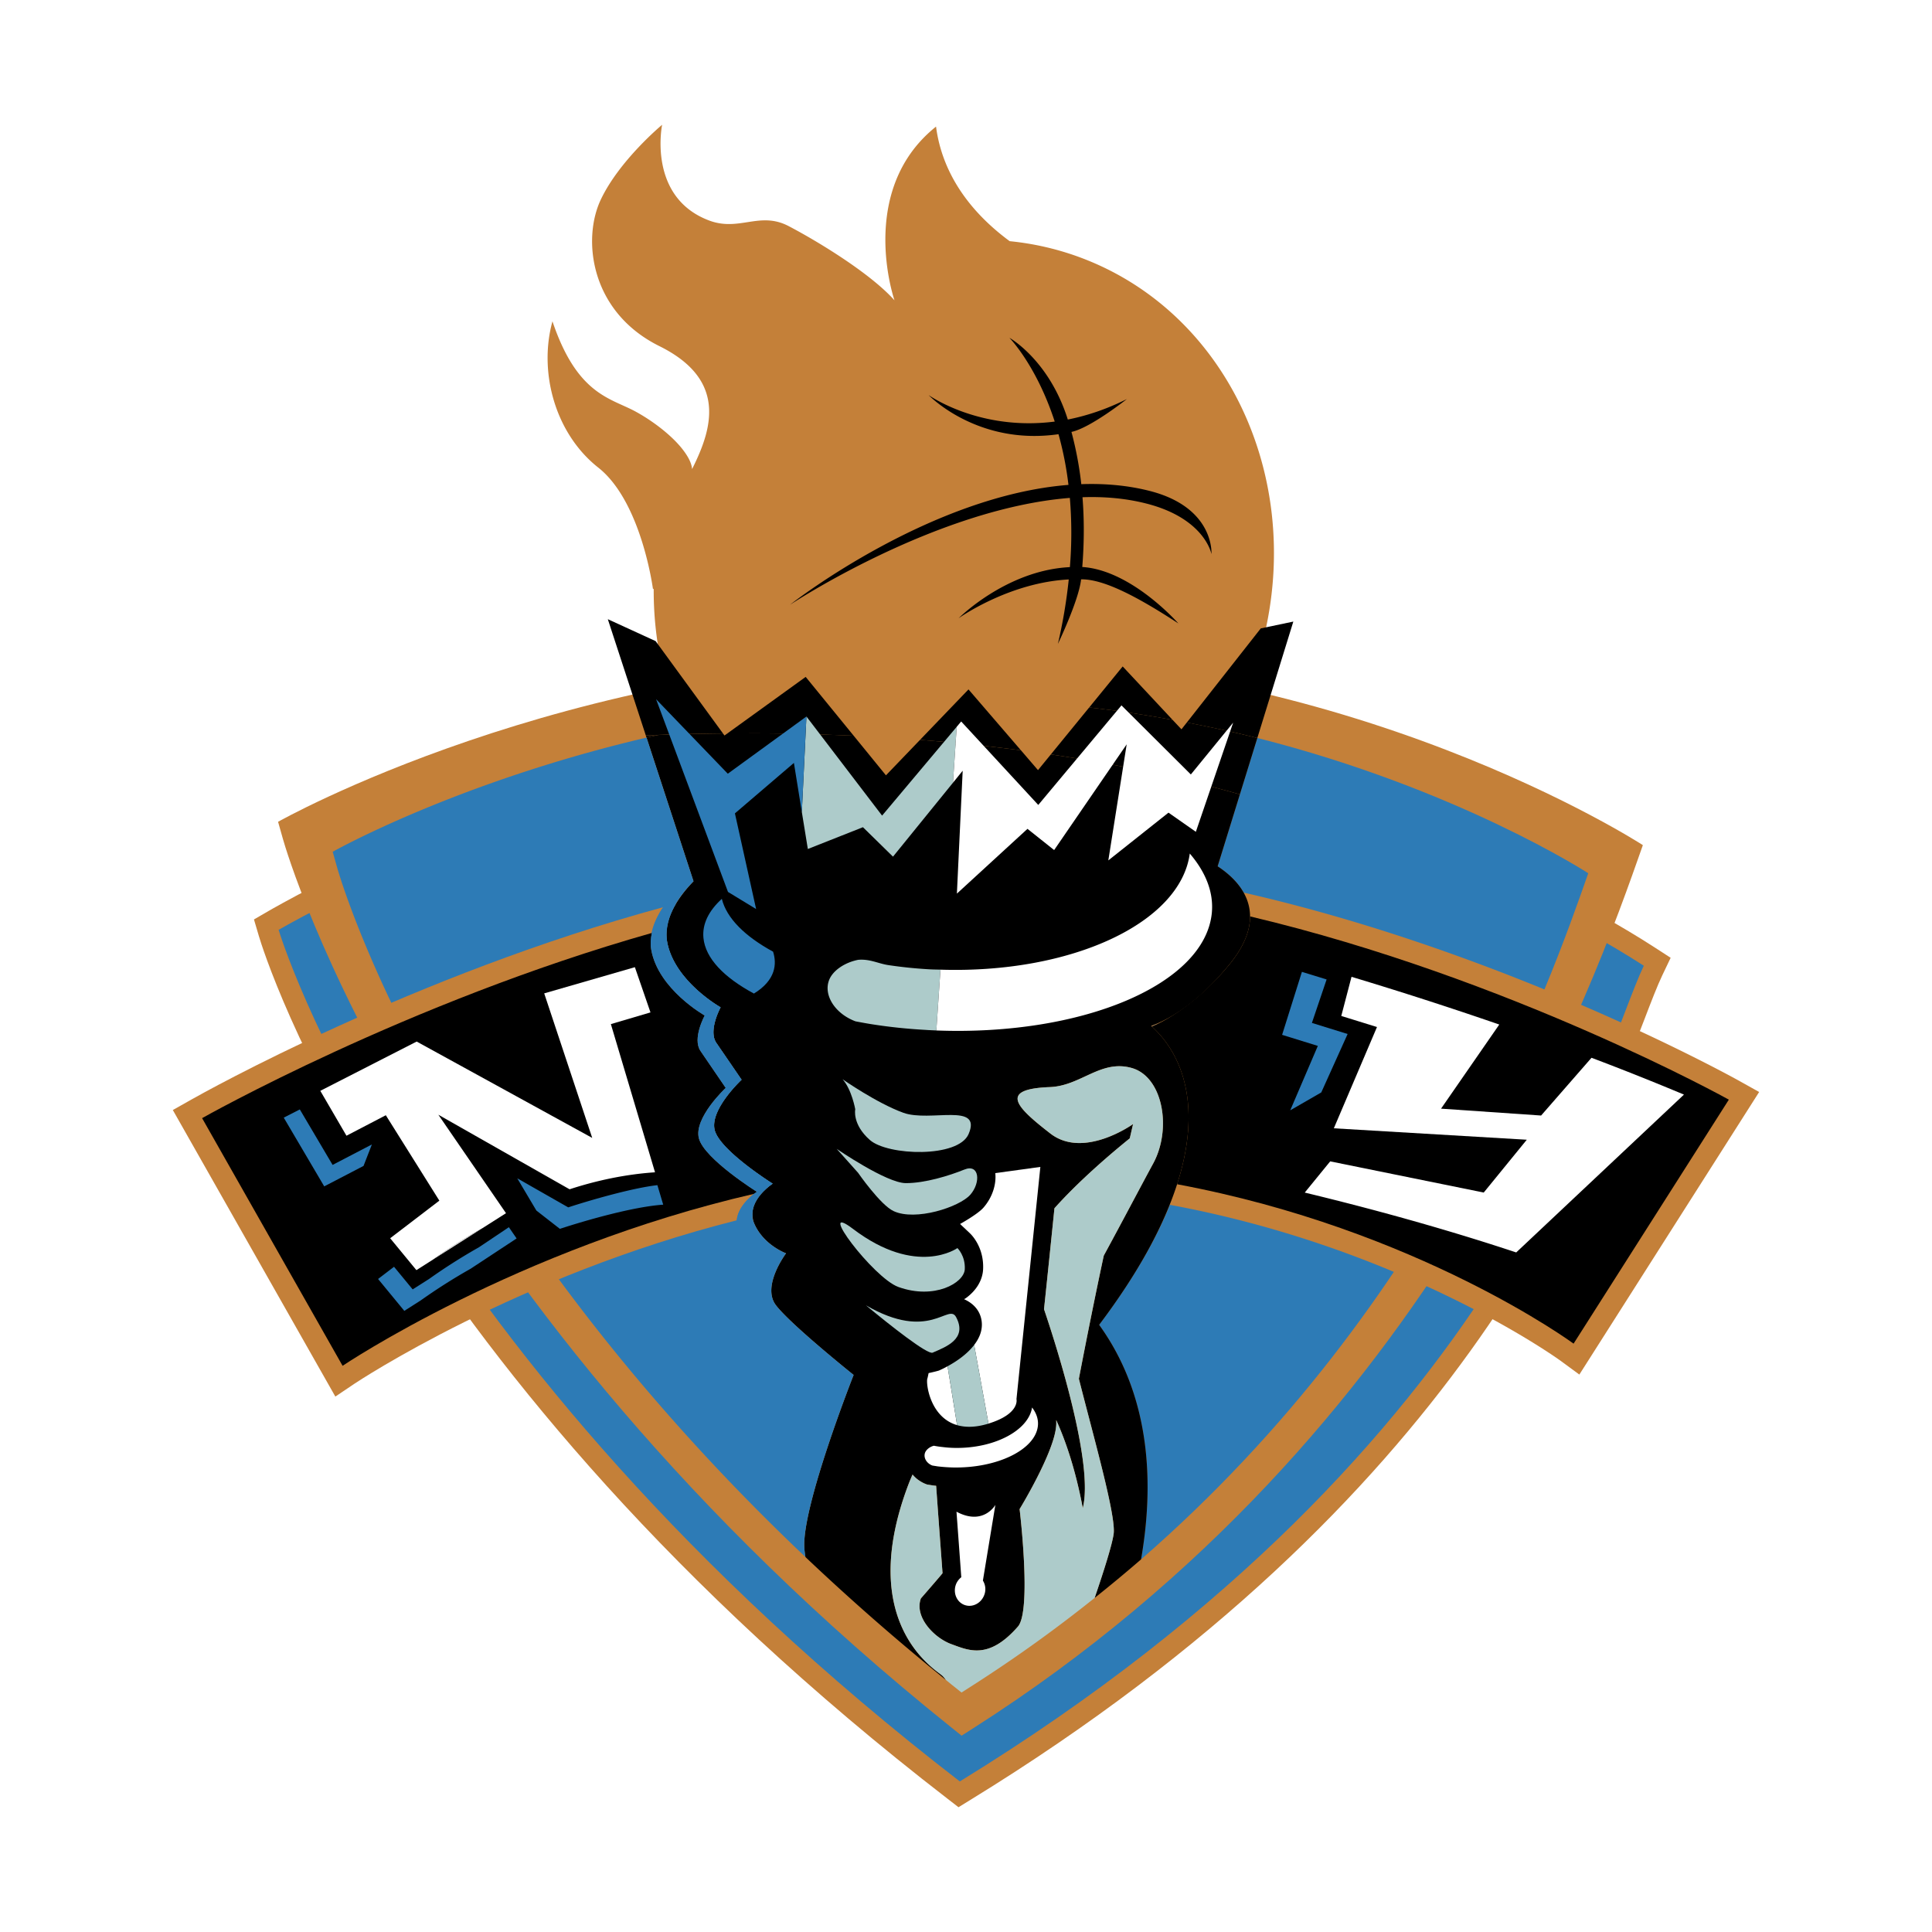 <svg xmlns="http://www.w3.org/2000/svg" width="2500" height="2500" viewBox="0 0 192.756 192.756"><g fill-rule="evenodd" clip-rule="evenodd"><path fill="#fff" d="M0 0h192.756v192.756H0V0z"/><path d="M73.505 75.201c-20.659.717-45.651 15.077-46.705 15.685l-1.462.848.494 1.671c.519 1.745 13.331 43.314 68.705 86.056l1.093.846 1.171-.721c48.884-30 61.738-63.49 67.226-77.791.738-1.928 1.324-3.445 1.818-4.482l.836-1.754-1.598-1.036c-27.335-17.646-64.888-20.245-91.578-19.322z" fill="#c48039"/><path d="M27.798 92.769s12.496 42.149 67.962 84.965c55.107-33.82 63.949-72.387 68.242-81.382-28.982-18.708-69.675-19.717-90.43-18.998-20.395.704-45.774 15.415-45.774 15.415z" fill="#2d7bb6"/><path d="M94.746 65.556c-38.627.368-67.002 16.435-67.002 16.435l.482 1.708c.527 1.854 13.497 45.972 66.592 88.571l1.121.898 1.206-.77c46.408-29.6 61.799-73.953 66.764-88.079-.001.001-29.43-19.143-69.163-18.763z" fill="#c48039"/><path d="M125.445 73.628l-1.742 5.626-2.219 7.178c2.365 1.547 5.301 4.741 1.18 9.787-3.074 3.744-5.816 5.412-7.797 6.139 4.723 4.244 6.848 13.84-5.207 29.822 5.303 7.336 5.432 16.23 4.182 23.402 29.777-25.908 40.715-57.346 44.619-68.458 0 0-12.949-8.414-33.016-13.496z" fill="#2d7bb6"/><path d="M107.535 25.598a28.213 28.213 0 0 0-6.799-1.536c-4.139-3.049-6.761-6.926-7.347-11.432-4.695 3.752-5.288 9.119-4.993 12.882.208 2.611.848 4.452.848 4.452-.952-1.064-2.328-2.194-3.826-3.267-2.348-1.682-4.988-3.226-6.745-4.144-2.885-1.502-4.919.579-7.931-.557-6.174-2.328-4.682-9.547-4.682-9.547s-4.27 3.537-6.129 7.487c-1.857 3.95-1.042 11.173 5.85 14.593 3.146 1.556 4.5 3.437 4.865 5.389.435 2.322-.533 4.756-1.596 6.88-.05-.614-.418-1.284-.943-1.962-1.106-1.419-2.992-2.846-4.688-3.771-2.502-1.367-5.824-1.645-8.301-9.006-1.393 5.039.243 11.178 4.568 14.59 4.329 3.412 5.462 12.137 5.462 12.137l.072-.059c-.083 13.263 7.339 25.38 19.556 29.798 15.894 5.743 33.865-3.685 40.15-21.059 6.285-17.38-1.51-36.126-17.391-41.868zM173.529 107.842c-1.258-.699-24.789-13.654-52.092-19.364 1.766 1.784 2.885 4.597-.355 8.554-3.07 3.746-5.818 5.414-7.793 6.141 3.264 2.934 5.281 8.43 2.234 16.82 24.129 4.166 40.01 15.646 40.201 15.789l1.848 1.359 17.939-28.193-1.982-1.106z" fill="#c48039"/><path d="M121.484 86.432l2.219-7.178c-6.23-1.767-12.582-3.063-18.861-3.986l-1.281 1.568-1.703-1.98a200.344 200.344 0 0 0-10.065-1.041l-3.401 3.54-3.219-3.95c-4.393-.2-8.625-.271-12.603-.231l-.288.207-.149-.201c-2.25.022-4.394.078-6.463.15-.387.089-.787.17-1.166.26l4.688 14.337c-.607.622-1.251 1.397-1.762 2.258-.672 1.138-1.109 2.433-.873 3.767.708 3.953 5.339 6.55 5.339 6.55s-1.267 2.311-.43 3.543c.842 1.225 2.521 3.68 2.521 3.68s-3.222 2.998-2.678 5.043c.545 2.045 5.78 5.326 5.78 5.326s-2.22 1.428-2.002 3.301c.025.209.055.426.15.645.917 2.182 3.188 3.004 3.188 3.004s-2.464 3.268-1.013 5.174c1.448 1.914 7.754 6.961 7.754 6.961s-5.11 12.943-4.922 17.17c.014.311.056.648.114.996a233.151 233.151 0 0 0 14.014 12.262 2.943 2.943 0 0 0-.363-.426c-.636-.59-8.61-5.193-3.395-19.021.148-.391.293-.73.435-1.049v.008c.152.182.319.344.513.494.04.025.073.055.107.074.206.145.428.271.672.367l.165.061.714.109c.002 0 .078.002.178.014l.204 2.832.435 5.889c-.158.217-2.162 2.518-2.162 2.518-.674 1.859 1.334 3.945 3.057 4.566 1.716.623 3.707 1.578 6.625-1.758 1.393-1.592.17-11.721.17-11.721s3.291-5.385 3.625-8.102c.037-.26.041-.525.025-.787.941 2.074 1.924 4.93 2.652 8.783 1.137-4.453-2.684-16.348-3.867-19.84.352-3.328.729-7.02 1.041-10.07a46.052 46.052 0 0 1 1.592-1.68c2.225-2.236 4.637-4.256 5.922-5.293l.33-1.428s-4.912 3.537-8.254.943c-3.346-2.596-5.244-4.436-.043-4.631 3.109-.125 5.076-2.787 8.176-1.902 3.107.893 4.014 6.072 2.117 9.545-.455.832-1.127 2.096-1.893 3.527a731.954 731.954 0 0 1-3.027 5.646 586.003 586.003 0 0 0-2.484 12.283c1.457 5.766 3.717 13.656 3.471 15.471-.146 1.062-.947 3.615-1.898 6.396a144.386 144.386 0 0 0 4.631-3.844c1.25-7.172 1.121-16.066-4.182-23.402 4.072-5.398 6.496-10.051 7.779-14.027 2.496-7.752.58-12.91-2.512-15.732-.021-.02-.037-.041-.061-.062.174-.062.357-.145.541-.223 1.928-.822 4.449-2.5 7.256-5.916 1.502-1.841 2.061-3.431 2.055-4.789-.006-2.363-1.733-4.014-3.235-4.998zM114.309 50.223c5.789 1.453 6.533 4.91 6.559 5.059 0 0 .346-4.668-6.221-6.316-2.211-.557-4.49-.739-6.766-.66a35.435 35.435 0 0 0-.982-5.214c1.887-.392 5.531-3.279 5.531-3.279-2.072 1.038-4.045 1.678-5.895 2.044-1.871-5.96-5.826-8.156-5.826-8.156.049.05 2.705 2.781 4.521 8.359-7.484.968-12.52-2.597-12.583-2.645 0 0 4.846 5.072 12.959 3.905a33.27 33.27 0 0 1 .994 5.058c-13.675 1.079-27.114 11.435-27.783 11.961 0 0 14.465-9.597 27.922-10.663a41.68 41.68 0 0 1 .004 6.906c-6.338.304-11.104 5.103-11.104 5.103.32-.23 5.191-3.58 10.99-3.872a52.056 52.056 0 0 1-1.082 6.429s2.09-4.348 2.314-6.441c2.375-.038 5.939 1.945 9.707 4.401 0 0-4.658-5.318-9.59-5.633.205-2.533.191-4.851.023-6.96 2.136-.074 4.257.098 6.308.614z"/><path d="M96.627 68.783l-4.835 5.032c3.302.259 6.669.6 10.065 1.041l-5.23-6.073zM65.413 63.965l-4.771-2.188 3.79 11.594a239.6 239.6 0 0 1 7.702-.192l-6.721-9.214z"/><path d="M107.639 137.559c.836-4.34 1.686-8.576 2.484-12.283 1.852-3.408 3.912-7.324 4.92-9.174 1.896-3.473.99-8.652-2.117-9.545-3.1-.885-5.066 1.777-8.176 1.902-5.201.195-3.303 2.035.043 4.631 3.342 2.594 8.254-.943 8.254-.943l-.33 1.428c-1.604 1.291-4.959 4.105-7.514 6.973-.312 3.051-.689 6.742-1.041 10.07 1.184 3.492 5.004 15.387 3.867 19.84-.729-3.854-1.711-6.709-2.652-8.783.016.262.012.527-.025.787-.334 2.717-3.625 8.102-3.625 8.102s1.223 10.129-.17 11.721c-2.918 3.336-4.909 2.381-6.625 1.758-1.723-.621-3.731-2.707-3.057-4.566 0 0 2.004-2.301 2.162-2.518l-.435-5.889-.204-2.832a2.058 2.058 0 0 0-.178-.014l-.714-.109-.165-.061a3.25 3.25 0 0 1-.672-.367c-.034-.02-.067-.049-.107-.074a3.25 3.25 0 0 1-.513-.494v-.008c-.142.318-.287.658-.435 1.049-5.215 13.828 2.759 18.432 3.395 19.021.134.123.251.273.363.426l.526.432 1.033.826 1.108-.709a140.452 140.452 0 0 0 12.172-8.729c.951-2.781 1.752-5.334 1.898-6.396.246-1.816-2.013-9.707-3.47-15.472z" fill="#adcbca"/><path d="M85.167 137.178s-6.306-5.047-7.754-6.961c-1.451-1.906 1.013-5.174 1.013-5.174s-2.271-.822-3.188-3.004c-.926-2.184 1.852-3.945 1.852-3.945s-5.235-3.281-5.78-5.326c-.544-2.045 2.678-5.043 2.678-5.043s-1.679-2.455-2.521-3.68c-.837-1.232.43-3.543.43-3.543s-4.631-2.598-5.339-6.55c-.418-2.346 1.226-4.583 2.635-6.025L64.505 73.59c-19.09 4.479-31.312 11.392-31.312 11.392l.442 1.57c.433 1.523 10 33.982 46.725 68.793a8.503 8.503 0 0 1-.114-.996c-.19-4.228 4.921-17.171 4.921-17.171z" fill="#2d7bb6"/><path d="M112.01 66.491l-3.34 4.092c2.873.318 5.635.75 8.322 1.241l-4.982-5.333zM129.035 62.015l-3.248.681-7.377 9.388c2.422.468 4.783.976 7.035 1.545l3.59-11.614z"/><path d="M118.41 72.083l-.535.68-.883-.94a118.962 118.962 0 0 0-8.322-1.241l-3.828 4.686c6.279.923 12.631 2.22 18.861 3.986l1.742-5.626a127.982 127.982 0 0 0-7.035-1.545zM64.431 73.372l.073.218c.379-.089.779-.17 1.166-.26-.41.016-.837.025-1.239.042z"/><path d="M77.131 94.949c-2.793-1.52-4.634-3.327-5.114-5.271-1.302 1.188-1.967 2.501-1.835 3.896.192 2.028 2.036 3.939 5.038 5.554 2.203-1.353 2.291-2.982 1.911-4.179z" fill="#2d7bb6"/><path d="M84.064 107.676s3.414 2.389 6.065 3.346c2.652.961 7.876-1.076 6.509 2.121-1.031 2.406-8.06 2.168-9.849.596-1.785-1.57-1.461-3.068-1.461-3.068s-.349-1.972-1.264-2.995zM83.479 114.623s4.973 3.418 6.895 3.418c1.924.004 4.334-.744 5.841-1.354 1.503-.613 1.667 1.297.583 2.521-1.086 1.223-5.453 2.65-7.646 1.623-1.319-.611-3.542-3.822-3.542-3.822l-2.131-2.386zM95.521 124.52s-4.053 2.926-10.43-1.922c-3.801-2.879 2.042 4.904 4.533 5.801 3.597 1.301 6.566-.398 6.633-1.766.065-1.358-.736-2.113-.736-2.113zM95.389 131.406c-.77-1.434-2.626 2.518-8.993-1.174 2.469 2.047 6.15 4.945 6.653 4.723 1.283-.562 3.512-1.353 2.34-3.549z" fill="#adcbca"/><path d="M103.545 142.305c.084-.666-.133-1.303-.574-1.879-.367 2.318-3.811 4.113-7.757 4.031a11.124 11.124 0 0 1-1.157-.084 9.348 9.348 0 0 1-.882-.131c-.401.098-.762.377-.885.701-.175.488.153 1.057.733 1.273.163.029.335.051.505.082.497.059.999.098 1.523.111 4.396.093 8.201-1.745 8.494-4.104z" fill="#fff"/><path d="M80.382 67.534l-7.812 5.64c3.978-.039 8.209.031 12.603.231l-4.791-5.871z"/><path d="M98.064 157.697l1.244-7.551s-1.189 2.115-3.879.676l.479 6.539a1.68 1.68 0 0 0-.536.723c-.308.844.078 1.76.864 2.045.785.283 1.666-.168 1.972-1.021a1.613 1.613 0 0 0-.144-1.411z" fill="#fff"/><path fill="#adcbca" d="M88.006 81.374l-7.548-9.888L80 81.022l.598 3.682 5.497-2.173 2.999 2.938 5.986-7.378.371-5.578-7.445 8.861z"/><path fill="#2d7bb6" d="M72.612 77.193l-7.154-7.431 7.173 19.225 2.807 1.709-2.115-9.545 5.885-5.035.792 4.906.458-9.536-7.846 5.707z"/><path fill="#fff" d="M95.47 89.156l7.042-6.462 2.66 2.117 7.238-10.55-1.832 11.581 6.002-4.763 2.731 1.91 3.722-10.892-4.222 5.171-6.922-6.892-8.301 9.933-7.69-8.327-.447.531-.371 5.578.967-1.196-.577 12.261z"/><path d="M92.633 96.703a44.886 44.886 0 0 1-3.961-.408c-1.042-.148-1.863-.636-3.048-.534-1.355.268-2.566 1.081-2.921 2.065-.546 1.508.643 3.324 2.652 4.074.587.109 1.171.221 1.773.312 1.682.26 3.422.443 5.215.541.364.027.723.039 1.078.055l.41-6.066c-.402-.01-.796-.012-1.198-.039z" fill="#adcbca"/><path d="M120.904 91.081c.197-2.067-.621-4.08-2.199-5.924-.938 6.955-11.848 12-24.875 11.586l-.41 6.066c14.594.556 26.793-4.594 27.484-11.728zM93.677 136.74c-.011.008-.419.123-1.029.254-.06.289-.102.486-.123.537-.164.469.251 3.869 2.964 4.654l-.952-5.873a9.432 9.432 0 0 1-.86.428zM101.414 139.592l2.383-23.168-4.496.617c.119 1.133-.297 2.439-1.197 3.463-.586.656-2.317 1.613-2.317 1.613l.984.93c.145.135 1.417 1.391 1.313 3.588-.053 1.078-.66 2.105-1.707 2.871-.056.039-.127.076-.188.117 1.658.746 1.794 2.088 1.771 2.637-.027.717-.332 1.359-.768 1.924l1.428 7.848c3.165-.971 2.794-2.44 2.794-2.44z" fill="#fff"/><path d="M94.537 136.312l.952 5.873c.818.238 1.837.246 3.117-.146a.018.018 0 0 0 .016-.008l-1.428-7.848c-.738.965-1.85 1.694-2.657 2.129z" fill="#adcbca"/><path d="M75.51 118.904s-5.236-3.281-5.779-5.322c-.542-2.043 2.674-5.041 2.674-5.041l-2.515-3.684c-.846-1.23.42-3.541.42-3.541s-4.625-2.598-5.333-6.55c-.276-1.526.332-3.004 1.179-4.251-24.889 6.754-45.825 18.489-47.047 19.18l-1.866 1.053 16.214 28.588 1.919-1.291c.215-.145 16.217-10.775 38.127-16.295.152-1.645 2.007-2.846 2.007-2.846zM114.928 102.42c.156-.084.32-.188.48-.285-.184.078-.367.16-.541.223.024.021.039.042.061.062z" fill="#c48039"/><path d="M124.719 91.43c.006 1.358-.553 2.948-2.055 4.789-2.807 3.416-5.809 5.379-7.736 6.201 3.092 2.822 5.008 7.98 2.512 15.732 24.062 4.49 39.557 15.904 39.557 15.904l15.49-24.344c-.001.001-21.815-12.138-47.768-18.282zM69.731 113.582c-.542-2.043 2.674-5.041 2.674-5.041l-2.515-3.684c-.846-1.23.42-3.541.42-3.541s-4.625-2.598-5.333-6.55c-.104-.572-.052-1.136.059-1.685-24.488 6.942-44.872 18.477-44.872 18.477l14.016 24.709s17.341-11.693 41.045-17.156c.169-.131.285-.207.285-.207s-5.236-3.281-5.779-5.322z"/><path d="M71.309 112.768c-.544-2.045 2.678-5.043 2.678-5.043s-1.679-2.455-2.521-3.68c-.837-1.232.43-3.543.43-3.543s-4.631-2.598-5.339-6.55c-.078-.439-.062-.868-.011-1.294.11-.871.433-1.708.884-2.473-.421.111-.851.215-1.272.33-.529.778-.934 1.651-1.12 2.566-.111.549-.163 1.112-.059 1.685.708 3.953 5.333 6.55 5.333 6.55s-1.266 2.311-.42 3.541l2.515 3.684s-3.216 2.998-2.674 5.041c.543 2.041 5.779 5.322 5.779 5.322s-.115.076-.285.207c-.524.41-1.607 1.396-1.721 2.639.515-.131 1.06-.232 1.582-.355-.118-1.02.485-1.9 1.06-2.496.48-.498.943-.805.943-.805s-5.237-3.282-5.782-5.326z" fill="#2d7bb6"/><path d="M168.008 109.209a275.157 275.157 0 0 0-9.223-3.674l-5.029 5.762-9.982-.686 5.809-8.393a389.572 389.572 0 0 0-14.742-4.76l-1.021 3.904 3.562 1.104-4.305 10.104 19.252 1.141-4.297 5.27-15.318-3.111-2.539 3.113c8.268 1.996 15.273 4.041 21.098 5.973l16.735-15.747zM48.163 122.516a55.482 55.482 0 0 0-4.979 3.164l4.979-3.164z" fill="#fff"/><path d="M64.899 101.008l-1.557-4.512-9.046 2.613 4.79 14.42-17.514-9.613-9.615 4.916 2.61 4.48 3.926-2.045 5.341 8.521-4.906 3.752 2.616 3.182 1.64-1.043a55.628 55.628 0 0 1 4.979-3.164l2.321-1.475-6.75-9.824 13.094 7.439c2.667-.871 5.54-1.492 8.524-1.695l-4.405-14.785 3.952-1.167z" fill="#fff"/><path d="M56.693 120.459l-5.085-2.898 1.906 3.213 2.345 1.828c2.667-.871 7.326-2.205 10.31-2.412l-.58-1.947c-2.471.278-6.659 1.484-8.896 2.216zM47.792 124.436a56.888 56.888 0 0 0-4.98 3.164l-1.64 1.043-1.859-2.256-1.592 1.217 2.617 3.182 1.64-1.045a57.488 57.488 0 0 1 4.982-3.162l4.582-3.018-.771-1.123-2.979 1.998zM37.103 114.182l-3.92 2.041-3.27-5.535-1.604.818 4.039 6.859 3.922-2.041.833-2.142zM131.824 108.992l2.629-5.83-3.564-1.105 1.467-4.336c-.816-.252-1.623-.504-2.465-.758l-1.975 6.283 3.564 1.104-2.754 6.428 3.098-1.786z" fill="#2d7bb6"/></g></svg>